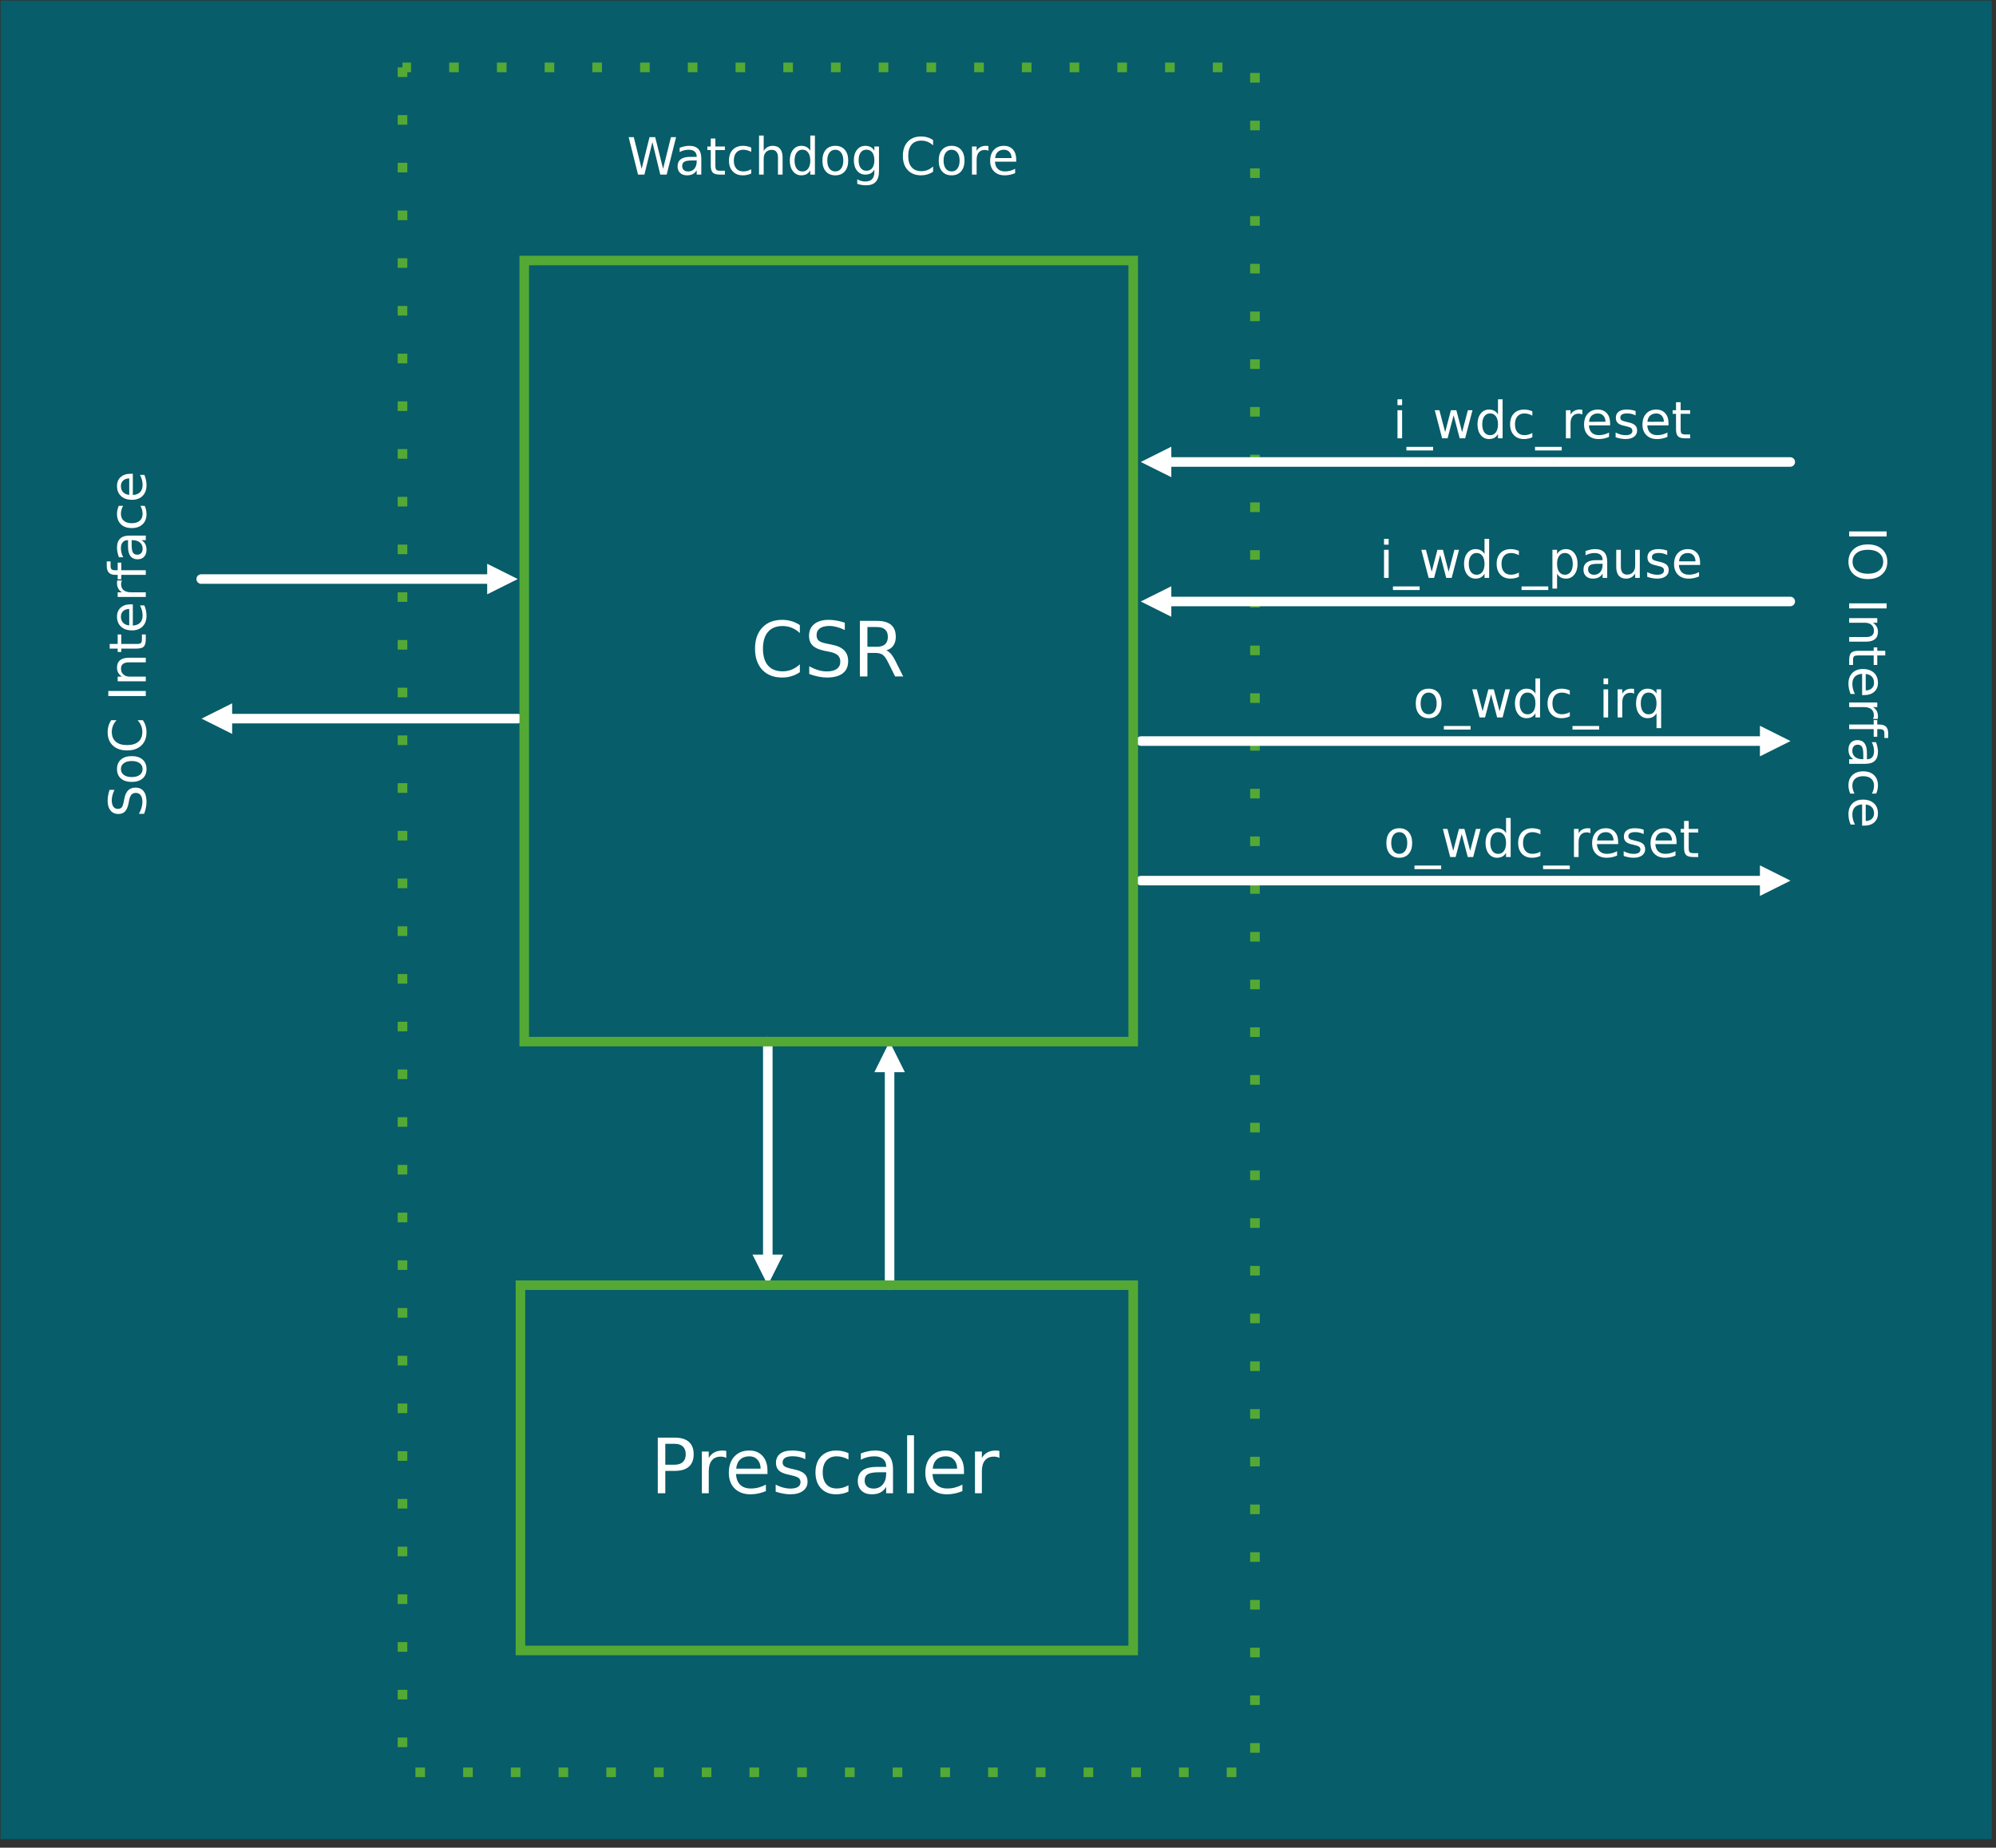 <?xml version="1.0" encoding="UTF-8" standalone="no"?> <svg xmlns:inkscape="http://www.inkscape.org/namespaces/inkscape" xmlns:sodipodi="http://sodipodi.sourceforge.net/DTD/sodipodi-0.dtd" xmlns="http://www.w3.org/2000/svg" xmlns:svg="http://www.w3.org/2000/svg" version="1.0" width="159.27mm" height="147.46mm" id="svg99" sodipodi:docname="Watchdog.emf"><rect width="100%" height="100%" fill="#333333" stroke="none"/><defs id="defs3"><pattern id="EMFhbasepattern" patternUnits="userSpaceOnUse" width="6" height="6" x="0" y="0"></pattern></defs><path style="fill:#075d69;fill-rule:evenodd;fill-opacity:1;stroke:none;" d=" M 0.18,0.18 L 0.18,554.742 L 600.69,554.742 L 600.69,0.18 L 0.18,0.18 z " id="path5"></path><path style="fill:#54a935;fill-rule:nonzero;fill-opacity:1;stroke:#54a935;stroke-width:0.022px;stroke-linecap:butt;stroke-linejoin:round;stroke-miterlimit:4;stroke-dasharray:none;stroke-opacity:1;" d=" M 122.819,20.331 L 122.819,23.21 L 119.94,23.21 L 119.94,20.331 L 122.819,20.331 z M 122.819,34.725 L 122.819,37.604 L 119.94,37.604 L 119.94,34.725 L 122.819,34.725 z M 122.819,49.119 L 122.819,51.997 L 119.94,51.997 L 119.94,49.119 L 122.819,49.119 z M 122.819,63.512 L 122.819,66.391 L 119.94,66.391 L 119.94,63.512 L 122.819,63.512 z M 122.819,77.906 L 122.819,80.785 L 119.94,80.785 L 119.94,77.906 L 122.819,77.906 z M 122.819,92.3 L 122.819,95.178 L 119.94,95.178 L 119.94,92.3 L 122.819,92.3 z M 122.819,106.693 L 122.819,109.572 L 119.94,109.572 L 119.94,106.693 L 122.819,106.693 z M 122.819,121.087 L 122.819,123.966 L 119.94,123.966 L 119.94,121.087 L 122.819,121.087 z M 122.819,135.481 L 122.819,138.359 L 119.94,138.359 L 119.94,135.481 L 122.819,135.481 z M 122.819,149.874 L 122.819,152.753 L 119.94,152.753 L 119.94,149.874 L 122.819,149.874 z M 122.819,164.268 L 122.819,167.147 L 119.94,167.147 L 119.94,164.268 L 122.819,164.268 z M 122.819,178.662 L 122.819,181.541 L 119.94,181.541 L 119.94,178.662 L 122.819,178.662 z M 122.819,193.056 L 122.819,195.934 L 119.94,195.934 L 119.94,193.056 L 122.819,193.056 z M 122.819,207.449 L 122.819,210.328 L 119.94,210.328 L 119.94,207.449 L 122.819,207.449 z M 122.819,221.843 L 122.819,224.722 L 119.94,224.722 L 119.94,221.843 L 122.819,221.843 z M 122.819,236.237 L 122.819,239.115 L 119.94,239.115 L 119.94,236.237 L 122.819,236.237 z M 122.819,250.63 L 122.819,253.509 L 119.94,253.509 L 119.94,250.63 L 122.819,250.63 z M 122.819,265.024 L 122.819,267.903 L 119.94,267.903 L 119.94,265.024 L 122.819,265.024 z M 122.819,279.418 L 122.819,282.296 L 119.94,282.296 L 119.94,279.418 L 122.819,279.418 z M 122.819,293.811 L 122.819,296.69 L 119.94,296.69 L 119.94,293.811 L 122.819,293.811 z M 122.819,308.205 L 122.819,311.084 L 119.94,311.084 L 119.94,308.205 L 122.819,308.205 z M 122.819,322.599 L 122.819,325.478 L 119.94,325.478 L 119.94,322.599 L 122.819,322.599 z M 122.819,336.993 L 122.819,339.871 L 119.94,339.871 L 119.94,336.993 L 122.819,336.993 z M 122.819,351.386 L 122.819,354.265 L 119.94,354.265 L 119.94,351.386 L 122.819,351.386 z M 122.819,365.78 L 122.819,368.659 L 119.94,368.659 L 119.94,365.78 L 122.819,365.78 z M 122.819,380.174 L 122.819,383.052 L 119.94,383.052 L 119.94,380.174 L 122.819,380.174 z M 122.819,394.567 L 122.819,397.446 L 119.94,397.446 L 119.94,394.567 L 122.819,394.567 z M 122.819,408.961 L 122.819,411.84 L 119.94,411.84 L 119.94,408.961 L 122.819,408.961 z M 122.819,423.355 L 122.819,426.233 L 119.94,426.233 L 119.94,423.355 L 122.819,423.355 z M 122.819,437.748 L 122.819,440.627 L 119.94,440.627 L 119.94,437.748 L 122.819,437.748 z M 122.819,452.142 L 122.819,455.021 L 119.94,455.021 L 119.94,452.142 L 122.819,452.142 z M 122.819,466.536 L 122.819,469.415 L 119.94,469.415 L 119.94,466.536 L 122.819,466.536 z M 122.819,480.93 L 122.819,483.808 L 119.94,483.808 L 119.94,480.93 L 122.819,480.93 z M 122.819,495.323 L 122.819,498.202 L 119.94,498.202 L 119.94,495.323 L 122.819,495.323 z M 122.819,509.717 L 122.819,512.596 L 119.94,512.596 L 119.94,509.717 L 122.819,509.717 z M 122.819,524.111 L 122.819,526.989 L 119.94,526.989 L 119.94,524.111 L 122.819,524.111 z M 125.293,533.152 L 128.171,533.152 L 128.171,536.03 L 125.293,536.03 L 125.293,533.152 z M 139.686,533.152 L 142.565,533.152 L 142.565,536.03 L 139.686,536.03 L 139.686,533.152 z M 154.08,533.152 L 156.959,533.152 L 156.959,536.03 L 154.08,536.03 L 154.08,533.152 z M 168.474,533.152 L 171.353,533.152 L 171.353,536.03 L 168.474,536.03 L 168.474,533.152 z M 182.867,533.152 L 185.746,533.152 L 185.746,536.03 L 182.867,536.03 L 182.867,533.152 z M 197.261,533.152 L 200.14,533.152 L 200.14,536.03 L 197.261,536.03 L 197.261,533.152 z M 211.655,533.152 L 214.534,533.152 L 214.534,536.03 L 211.655,536.03 L 211.655,533.152 z M 226.049,533.152 L 228.927,533.152 L 228.927,536.03 L 226.049,536.03 L 226.049,533.152 z M 240.442,533.152 L 243.321,533.152 L 243.321,536.03 L 240.442,536.03 L 240.442,533.152 z M 254.836,533.152 L 257.715,533.152 L 257.715,536.03 L 254.836,536.03 L 254.836,533.152 z M 269.23,533.152 L 272.108,533.152 L 272.108,536.03 L 269.23,536.03 L 269.23,533.152 z M 283.623,533.152 L 286.502,533.152 L 286.502,536.03 L 283.623,536.03 L 283.623,533.152 z M 298.017,533.152 L 300.896,533.152 L 300.896,536.03 L 298.017,536.03 L 298.017,533.152 z M 312.411,533.152 L 315.29,533.152 L 315.29,536.03 L 312.411,536.03 L 312.411,533.152 z M 326.804,533.152 L 329.683,533.152 L 329.683,536.03 L 326.804,536.03 L 326.804,533.152 z M 341.198,533.152 L 344.077,533.152 L 344.077,536.03 L 341.198,536.03 L 341.198,533.152 z M 355.592,533.152 L 358.471,533.152 L 358.471,536.03 L 355.592,536.03 L 355.592,533.152 z M 369.986,533.152 L 372.864,533.152 L 372.864,536.03 L 369.986,536.03 L 369.986,533.152 z M 377.047,528.676 L 377.047,525.797 L 379.926,525.797 L 379.926,528.676 L 377.047,528.676 z M 377.047,514.282 L 377.047,511.404 L 379.926,511.404 L 379.926,514.282 L 377.047,514.282 z M 377.047,499.889 L 377.047,497.01 L 379.926,497.01 L 379.926,499.889 L 377.047,499.889 z M 377.047,485.495 L 377.047,482.616 L 379.926,482.616 L 379.926,485.495 L 377.047,485.495 z M 377.047,471.101 L 377.047,468.223 L 379.926,468.223 L 379.926,471.101 L 377.047,471.101 z M 377.047,456.708 L 377.047,453.829 L 379.926,453.829 L 379.926,456.708 L 377.047,456.708 z M 377.047,442.314 L 377.047,439.435 L 379.926,439.435 L 379.926,442.314 L 377.047,442.314 z M 377.047,427.92 L 377.047,425.041 L 379.926,425.041 L 379.926,427.92 L 377.047,427.92 z M 377.047,413.527 L 377.047,410.648 L 379.926,410.648 L 379.926,413.527 L 377.047,413.527 z M 377.047,399.133 L 377.047,396.254 L 379.926,396.254 L 379.926,399.133 L 377.047,399.133 z M 377.047,384.739 L 377.047,381.86 L 379.926,381.86 L 379.926,384.739 L 377.047,384.739 z M 377.047,370.345 L 377.047,367.467 L 379.926,367.467 L 379.926,370.345 L 377.047,370.345 z M 377.047,355.952 L 377.047,353.073 L 379.926,353.073 L 379.926,355.952 L 377.047,355.952 z M 377.047,341.558 L 377.047,338.679 L 379.926,338.679 L 379.926,341.558 L 377.047,341.558 z M 377.047,327.164 L 377.047,324.286 L 379.926,324.286 L 379.926,327.164 L 377.047,327.164 z M 377.047,312.771 L 377.047,309.892 L 379.926,309.892 L 379.926,312.771 L 377.047,312.771 z M 377.047,298.377 L 377.047,295.498 L 379.926,295.498 L 379.926,298.377 L 377.047,298.377 z M 377.047,283.983 L 377.047,281.104 L 379.926,281.104 L 379.926,283.983 L 377.047,283.983 z M 377.047,269.59 L 377.047,266.711 L 379.926,266.711 L 379.926,269.59 L 377.047,269.59 z M 377.047,255.196 L 377.047,252.317 L 379.926,252.317 L 379.926,255.196 L 377.047,255.196 z M 377.047,240.802 L 377.047,237.923 L 379.926,237.923 L 379.926,240.802 L 377.047,240.802 z M 377.047,226.408 L 377.047,223.53 L 379.926,223.53 L 379.926,226.408 L 377.047,226.408 z M 377.047,212.015 L 377.047,209.136 L 379.926,209.136 L 379.926,212.015 L 377.047,212.015 z M 377.047,197.621 L 377.047,194.742 L 379.926,194.742 L 379.926,197.621 L 377.047,197.621 z M 377.047,183.227 L 377.047,180.349 L 379.926,180.349 L 379.926,183.227 L 377.047,183.227 z M 377.047,168.834 L 377.047,165.955 L 379.926,165.955 L 379.926,168.834 L 377.047,168.834 z M 377.047,154.44 L 377.047,151.561 L 379.926,151.561 L 379.926,154.44 L 377.047,154.44 z M 377.047,140.046 L 377.047,137.167 L 379.926,137.167 L 379.926,140.046 L 377.047,140.046 z M 377.047,125.653 L 377.047,122.774 L 379.926,122.774 L 379.926,125.653 L 377.047,125.653 z M 377.047,111.259 L 377.047,108.38 L 379.926,108.38 L 379.926,111.259 L 377.047,111.259 z M 377.047,96.865 L 377.047,93.986 L 379.926,93.986 L 379.926,96.865 L 377.047,96.865 z M 377.047,82.471 L 377.047,79.593 L 379.926,79.593 L 379.926,82.471 L 377.047,82.471 z M 377.047,68.078 L 377.047,65.199 L 379.926,65.199 L 379.926,68.078 L 377.047,68.078 z M 377.047,53.684 L 377.047,50.805 L 379.926,50.805 L 379.926,53.684 L 377.047,53.684 z M 377.047,39.29 L 377.047,36.412 L 379.926,36.412 L 379.926,39.29 L 377.047,39.29 z M 377.047,24.897 L 377.047,22.018 L 379.926,22.018 L 379.926,24.897 L 377.047,24.897 z M 368.659,21.77 L 365.78,21.77 L 365.78,18.892 L 368.659,18.892 L 368.659,21.77 z M 354.265,21.77 L 351.386,21.77 L 351.386,18.892 L 354.265,18.892 L 354.265,21.77 z M 339.871,21.77 L 336.993,21.77 L 336.993,18.892 L 339.871,18.892 L 339.871,21.77 z M 325.478,21.77 L 322.599,21.77 L 322.599,18.892 L 325.478,18.892 L 325.478,21.77 z M 311.084,21.77 L 308.205,21.77 L 308.205,18.892 L 311.084,18.892 L 311.084,21.77 z M 296.69,21.77 L 293.811,21.77 L 293.811,18.892 L 296.69,18.892 L 296.69,21.77 z M 282.296,21.77 L 279.418,21.77 L 279.418,18.892 L 282.296,18.892 L 282.296,21.77 z M 267.903,21.77 L 265.024,21.77 L 265.024,18.892 L 267.903,18.892 L 267.903,21.77 z M 253.509,21.77 L 250.63,21.77 L 250.63,18.892 L 253.509,18.892 L 253.509,21.77 z M 239.115,21.77 L 236.237,21.77 L 236.237,18.892 L 239.115,18.892 L 239.115,21.77 z M 224.722,21.77 L 221.843,21.77 L 221.843,18.892 L 224.722,18.892 L 224.722,21.77 z M 210.328,21.77 L 207.449,21.77 L 207.449,18.892 L 210.328,18.892 L 210.328,21.77 z M 195.934,21.77 L 193.056,21.77 L 193.056,18.892 L 195.934,18.892 L 195.934,21.77 z M 181.541,21.77 L 178.662,21.77 L 178.662,18.892 L 181.541,18.892 L 181.541,21.77 z M 167.147,21.77 L 164.268,21.77 L 164.268,18.892 L 167.147,18.892 L 167.147,21.77 z M 152.753,21.77 L 149.874,21.77 L 149.874,18.892 L 152.753,18.892 L 152.753,21.77 z M 138.359,21.77 L 135.481,21.77 L 135.481,18.892 L 138.359,18.892 L 138.359,21.77 z M 123.966,21.77 L 121.379,21.77 L 121.379,18.892 L 123.966,18.892 L 123.966,21.77 z " id="path7"></path><g aria-label="Watchdog Core" transform="translate(189.079,52.666)" id="text13" style="font-size:15.5px;line-height:125%;font-family:Montserrat;letter-spacing:0px;word-spacing:0px"><path d="M 0.515,-11.3 H 2.059 l 2.376,9.551 2.369,-9.551 h 1.718 l 2.376,9.551 2.369,-9.551 h 1.552 L 11.981,0 H 10.058 L 7.674,-9.809 5.268,0 H 3.345 Z" style="fill:#ffffff" id="path103"></path><path d="m 19.647,-4.261 q -1.688,0 -2.339,0.386 -0.651,0.386 -0.651,1.317 0,0.742 0.484,1.181 0.492,0.431 1.332,0.431 1.158,0 1.854,-0.817 0.704,-0.825 0.704,-2.187 v -0.31 z m 2.778,-0.575 V 0 h -1.393 v -1.287 q -0.477,0.772 -1.188,1.143 -0.711,0.363 -1.741,0.363 -1.302,0 -2.074,-0.727 -0.764,-0.734 -0.764,-1.96 0,-1.43 0.954,-2.157 0.961,-0.727 2.861,-0.727 h 1.953 v -0.136 q 0,-0.961 -0.636,-1.483 -0.628,-0.53 -1.771,-0.53 -0.727,0 -1.415,0.174 -0.689,0.174 -1.324,0.522 v -1.287 q 0.764,-0.295 1.483,-0.439 0.719,-0.151 1.4,-0.151 1.839,0 2.747,0.954 0.908,0.954 0.908,2.891 z" style="fill:#ffffff" id="path105"></path><path d="m 26.671,-10.883 v 2.407 h 2.868 v 1.082 h -2.868 v 4.602 q 0,1.037 0.28,1.332 0.288,0.295 1.158,0.295 h 1.43 V 0 h -1.43 Q 26.497,0 25.884,-0.598 25.271,-1.203 25.271,-2.793 v -4.602 h -1.022 v -1.082 h 1.022 v -2.407 z" style="fill:#ffffff" id="path107"></path><path d="m 37.471,-8.151 v 1.302 q -0.59,-0.325 -1.188,-0.484 -0.59,-0.167 -1.196,-0.167 -1.355,0 -2.104,0.863 -0.749,0.855 -0.749,2.407 0,1.552 0.749,2.414 0.749,0.855 2.104,0.855 0.605,0 1.196,-0.159 0.598,-0.167 1.188,-0.492 v 1.287 q -0.583,0.272 -1.211,0.409 -0.621,0.136 -1.324,0.136 -1.915,0 -3.042,-1.203 -1.128,-1.203 -1.128,-3.247 0,-2.074 1.135,-3.262 1.143,-1.188 3.126,-1.188 0.643,0 1.256,0.136 0.613,0.129 1.188,0.394 z" style="fill:#ffffff" id="path109"></path><path d="M 46.939,-5.116 V 0 h -1.393 v -5.071 q 0,-1.203 -0.469,-1.801 -0.469,-0.598 -1.408,-0.598 -1.128,0 -1.779,0.719 -0.651,0.719 -0.651,1.96 V 0 h -1.4 v -11.776 h 1.4 v 4.617 q 0.5,-0.764 1.173,-1.143 0.681,-0.378 1.567,-0.378 1.461,0 2.21,0.908 0.749,0.901 0.749,2.656 z" style="fill:#ffffff" id="path111"></path><path d="m 55.294,-7.19 v -4.586 h 1.393 V 0 h -1.393 v -1.271 q -0.439,0.757 -1.113,1.128 -0.666,0.363 -1.604,0.363 -1.536,0 -2.505,-1.226 -0.961,-1.226 -0.961,-3.224 0,-1.998 0.961,-3.224 0.969,-1.226 2.505,-1.226 0.938,0 1.604,0.371 0.674,0.363 1.113,1.12 z m -4.745,2.959 q 0,1.536 0.628,2.414 0.636,0.87 1.741,0.87 1.105,0 1.741,-0.87 0.636,-0.878 0.636,-2.414 0,-1.536 -0.636,-2.407 -0.636,-0.878 -1.741,-0.878 -1.105,0 -1.741,0.878 -0.628,0.87 -0.628,2.407 z" style="fill:#ffffff" id="path113"></path><path d="m 62.84,-7.5 q -1.12,0 -1.771,0.878 -0.651,0.87 -0.651,2.392 0,1.521 0.643,2.399 0.651,0.87 1.779,0.87 1.113,0 1.763,-0.878 0.651,-0.878 0.651,-2.392 0,-1.506 -0.651,-2.384 -0.651,-0.885 -1.763,-0.885 z m 0,-1.181 q 1.816,0 2.853,1.181 1.037,1.181 1.037,3.27 0,2.081 -1.037,3.27 -1.037,1.181 -2.853,1.181 -1.824,0 -2.861,-1.181 -1.029,-1.188 -1.029,-3.27 0,-2.089 1.029,-3.27 1.037,-1.181 2.861,-1.181 z" style="fill:#ffffff" id="path115"></path><path d="m 74.616,-4.337 q 0,-1.514 -0.628,-2.346 -0.621,-0.833 -1.748,-0.833 -1.12,0 -1.748,0.833 -0.621,0.833 -0.621,2.346 0,1.506 0.621,2.339 0.628,0.833 1.748,0.833 1.128,0 1.748,-0.833 0.628,-0.833 0.628,-2.339 z m 1.393,3.285 q 0,2.165 -0.961,3.217 -0.961,1.06 -2.944,1.06 -0.734,0 -1.385,-0.114 -0.651,-0.106 -1.264,-0.333 V 1.423 q 0.613,0.333 1.211,0.492 0.598,0.159 1.219,0.159 1.37,0 2.051,-0.719 0.681,-0.711 0.681,-2.157 V -1.491 q -0.431,0.749 -1.105,1.12 Q 72.838,0 71.899,0 q -1.559,0 -2.513,-1.188 -0.954,-1.188 -0.954,-3.148 0,-1.968 0.954,-3.156 0.954,-1.188 2.513,-1.188 0.938,0 1.612,0.371 0.674,0.371 1.105,1.12 v -1.287 h 1.393 z" style="fill:#ffffff" id="path117"></path><path d="m 92.326,-10.429 v 1.612 q -0.772,-0.719 -1.65,-1.075 -0.87,-0.356 -1.854,-0.356 -1.938,0 -2.967,1.188 -1.029,1.181 -1.029,3.421 0,2.233 1.029,3.421 1.029,1.181 2.967,1.181 0.984,0 1.854,-0.356 0.878,-0.356 1.65,-1.075 v 1.597 q -0.802,0.545 -1.703,0.817 -0.893,0.272 -1.892,0.272 -2.566,0 -4.042,-1.567 -1.476,-1.574 -1.476,-4.291 0,-2.725 1.476,-4.291 1.476,-1.574 4.042,-1.574 1.014,0 1.907,0.272 0.901,0.265 1.688,0.802 z" style="fill:#ffffff" id="path119"></path><path d="m 97.912,-7.5 q -1.12,0 -1.771,0.878 -0.651,0.87 -0.651,2.392 0,1.521 0.643,2.399 0.651,0.87 1.779,0.87 1.113,0 1.763,-0.878 0.651,-0.878 0.651,-2.392 0,-1.506 -0.651,-2.384 -0.651,-0.885 -1.763,-0.885 z m 0,-1.181 q 1.816,0 2.853,1.181 1.037,1.181 1.037,3.27 0,2.081 -1.037,3.27 -1.037,1.181 -2.853,1.181 -1.824,0 -2.861,-1.181 -1.029,-1.188 -1.029,-3.27 0,-2.089 1.029,-3.27 1.037,-1.181 2.861,-1.181 z" style="fill:#ffffff" id="path121"></path><path d="m 109.022,-7.175 q -0.235,-0.136 -0.515,-0.197 -0.272,-0.068 -0.605,-0.068 -1.181,0 -1.816,0.772 -0.628,0.764 -0.628,2.202 V 0 h -1.4 v -8.477 h 1.4 v 1.317 q 0.439,-0.772 1.143,-1.143 0.704,-0.378 1.71,-0.378 0.144,0 0.318,0.023 0.174,0.015 0.386,0.053 z" style="fill:#ffffff" id="path123"></path><path d="m 117.393,-4.586 v 0.681 h -6.403 q 0.091,1.438 0.863,2.195 0.78,0.749 2.165,0.749 0.802,0 1.552,-0.197 0.757,-0.197 1.499,-0.59 v 1.317 q -0.749,0.318 -1.536,0.484 -0.787,0.167 -1.597,0.167 -2.028,0 -3.217,-1.181 -1.181,-1.181 -1.181,-3.194 0,-2.081 1.12,-3.3 1.128,-1.226 3.035,-1.226 1.71,0 2.702,1.105 0.999,1.097 0.999,2.99 z m -1.393,-0.409 q -0.015,-1.143 -0.643,-1.824 -0.621,-0.681 -1.65,-0.681 -1.166,0 -1.869,0.658 -0.696,0.658 -0.802,1.854 z" style="fill:#ffffff" id="path125"></path></g><path style="fill:none;stroke:#ffffff;stroke-width:2.879px;stroke-linecap:round;stroke-linejoin:round;stroke-miterlimit:4;stroke-dasharray:none;stroke-opacity:1;" d=" M 231.559,379.589 L 231.559,314.188 " id="path15"></path><path style="fill:#ffffff;fill-rule:evenodd;fill-opacity:1;stroke:none;" d=" M 226.948,378.442 L 231.559,387.663 L 236.169,378.442 L 226.948,378.442 z " id="path17"></path><path style="fill:none;stroke:#ffffff;stroke-width:2.879px;stroke-linecap:round;stroke-linejoin:round;stroke-miterlimit:4;stroke-dasharray:none;stroke-opacity:1;" d=" M 268.285,322.261 L 268.285,387.663 " id="path19"></path><path style="fill:#ffffff;fill-rule:evenodd;fill-opacity:1;stroke:none;" d=" M 263.697,323.408 L 268.285,314.188 L 272.896,323.408 L 263.697,323.408 z " id="path21"></path><path style="fill:none;stroke:#ffffff;stroke-width:2.879px;stroke-linecap:round;stroke-linejoin:round;stroke-miterlimit:4;stroke-dasharray:none;stroke-opacity:1;" d=" M 68.865,216.76 L 156.149,216.76 " id="path23"></path><path style="fill:#ffffff;fill-rule:evenodd;fill-opacity:1;stroke:none;" d=" M 70.012,212.15 L 60.791,216.76 L 70.012,221.371 L 70.012,212.15 z " id="path25"></path><g aria-label="SoC Interface" transform="rotate(-90,145.256,101.29)" id="text31" style="font-size:15.5px;line-height:125%;font-family:Montserrat;letter-spacing:0px;word-spacing:0px"><path d="m 8.295,-10.929 v 1.491 q -0.87,-0.416 -1.642,-0.621 -0.772,-0.204 -1.491,-0.204 -1.249,0 -1.93,0.484 -0.674,0.484 -0.674,1.377 0,0.749 0.447,1.135 0.454,0.378 1.71,0.613 l 0.923,0.189 q 1.71,0.325 2.52,1.15 0.817,0.817 0.817,2.195 0,1.642 -1.105,2.49 -1.097,0.848 -3.224,0.848 -0.802,0 -1.71,-0.182 Q 2.036,-0.144 1.067,-0.5 V -2.074 q 0.931,0.522 1.824,0.787 0.893,0.265 1.756,0.265 1.309,0 2.021,-0.515 0.711,-0.515 0.711,-1.468 0,-0.833 -0.515,-1.302 Q 6.357,-4.776 5.192,-5.01 L 4.261,-5.192 Q 2.551,-5.532 1.786,-6.259 1.022,-6.986 1.022,-8.28 q 0,-1.499 1.052,-2.361 1.06,-0.863 2.914,-0.863 0.795,0 1.62,0.144 0.825,0.144 1.688,0.431 z" style="fill:#ffffff" id="path128"></path><path d="m 14.584,-7.5 q -1.12,0 -1.771,0.878 -0.651,0.87 -0.651,2.392 0,1.521 0.643,2.399 0.651,0.87 1.779,0.87 1.113,0 1.763,-0.878 0.651,-0.878 0.651,-2.392 0,-1.506 -0.651,-2.384 -0.651,-0.885 -1.763,-0.885 z m 0,-1.181 q 1.816,0 2.853,1.181 1.037,1.181 1.037,3.27 0,2.081 -1.037,3.27 -1.037,1.181 -2.853,1.181 -1.824,0 -2.861,-1.181 -1.029,-1.188 -1.029,-3.27 0,-2.089 1.029,-3.27 1.037,-1.181 2.861,-1.181 z" style="fill:#ffffff" id="path130"></path><path d="m 29.305,-10.429 v 1.612 q -0.772,-0.719 -1.65,-1.075 -0.87,-0.356 -1.854,-0.356 -1.938,0 -2.967,1.188 -1.029,1.181 -1.029,3.421 0,2.233 1.029,3.421 1.029,1.181 2.967,1.181 0.984,0 1.854,-0.356 0.878,-0.356 1.65,-1.075 v 1.597 q -0.802,0.545 -1.703,0.817 -0.893,0.272 -1.892,0.272 -2.566,0 -4.042,-1.567 -1.476,-1.574 -1.476,-4.291 0,-2.725 1.476,-4.291 1.476,-1.574 4.042,-1.574 1.014,0 1.907,0.272 0.901,0.265 1.688,0.802 z" style="fill:#ffffff" id="path132"></path><path d="m 36.593,-11.3 h 1.529 V 0 h -1.529 z" style="fill:#ffffff" id="path134"></path><path d="M 48.15,-5.116 V 0 h -1.393 v -5.071 q 0,-1.203 -0.469,-1.801 -0.469,-0.598 -1.408,-0.598 -1.128,0 -1.779,0.719 -0.651,0.719 -0.651,1.96 V 0 h -1.4 v -8.477 h 1.4 v 1.317 q 0.5,-0.764 1.173,-1.143 0.681,-0.378 1.567,-0.378 1.461,0 2.21,0.908 0.749,0.901 0.749,2.656 z" style="fill:#ffffff" id="path136"></path><path d="m 52.305,-10.883 v 2.407 h 2.868 v 1.082 h -2.868 v 4.602 q 0,1.037 0.28,1.332 0.288,0.295 1.158,0.295 h 1.43 V 0 H 53.743 Q 52.131,0 51.518,-0.598 50.905,-1.203 50.905,-2.793 v -4.602 h -1.022 v -1.082 h 1.022 v -2.407 z" style="fill:#ffffff" id="path138"></path><path d="m 64.255,-4.586 v 0.681 h -6.403 q 0.091,1.438 0.863,2.195 0.78,0.749 2.165,0.749 0.802,0 1.552,-0.197 0.757,-0.197 1.499,-0.59 v 1.317 q -0.749,0.318 -1.536,0.484 -0.787,0.167 -1.597,0.167 -2.028,0 -3.217,-1.181 -1.181,-1.181 -1.181,-3.194 0,-2.081 1.12,-3.3 1.128,-1.226 3.035,-1.226 1.71,0 2.702,1.105 0.999,1.097 0.999,2.99 z m -1.393,-0.409 q -0.015,-1.143 -0.643,-1.824 -0.621,-0.681 -1.65,-0.681 -1.166,0 -1.869,0.658 -0.696,0.658 -0.802,1.854 z" style="fill:#ffffff" id="path140"></path><path d="m 71.453,-7.175 q -0.235,-0.136 -0.515,-0.197 -0.272,-0.068 -0.605,-0.068 -1.181,0 -1.816,0.772 -0.628,0.764 -0.628,2.202 V 0 h -1.4 v -8.477 h 1.4 v 1.317 q 0.439,-0.772 1.143,-1.143 0.704,-0.378 1.71,-0.378 0.144,0 0.318,0.023 0.174,0.015 0.386,0.053 z" style="fill:#ffffff" id="path142"></path><path d="m 77.205,-11.776 v 1.158 h -1.332 q -0.749,0 -1.044,0.303 -0.288,0.303 -0.288,1.09 v 0.749 h 2.293 v 1.082 H 74.541 V 0 h -1.4 v -7.394 h -1.332 v -1.082 h 1.332 v -0.59 q 0,-1.415 0.658,-2.059 0.658,-0.651 2.089,-0.651 z" style="fill:#ffffff" id="path144"></path><path d="m 82.223,-4.261 q -1.688,0 -2.339,0.386 -0.651,0.386 -0.651,1.317 0,0.742 0.484,1.181 0.492,0.431 1.332,0.431 1.158,0 1.854,-0.817 0.704,-0.825 0.704,-2.187 v -0.31 z m 2.778,-0.575 V 0 h -1.393 v -1.287 q -0.477,0.772 -1.188,1.143 -0.711,0.363 -1.741,0.363 -1.302,0 -2.074,-0.727 -0.764,-0.734 -0.764,-1.96 0,-1.43 0.954,-2.157 0.961,-0.727 2.861,-0.727 h 1.953 v -0.136 q 0,-0.961 -0.636,-1.483 -0.628,-0.53 -1.771,-0.53 -0.727,0 -1.415,0.174 -0.689,0.174 -1.324,0.522 v -1.287 q 0.764,-0.295 1.483,-0.439 0.719,-0.151 1.4,-0.151 1.839,0 2.747,0.954 0.908,0.954 0.908,2.891 z" style="fill:#ffffff" id="path146"></path><path d="m 93.969,-8.151 v 1.302 q -0.59,-0.325 -1.188,-0.484 -0.59,-0.167 -1.196,-0.167 -1.355,0 -2.104,0.863 -0.749,0.855 -0.749,2.407 0,1.552 0.749,2.414 0.749,0.855 2.104,0.855 0.605,0 1.196,-0.159 0.598,-0.167 1.188,-0.492 v 1.287 q -0.583,0.272 -1.211,0.409 -0.621,0.136 -1.324,0.136 -1.915,0 -3.042,-1.203 -1.128,-1.203 -1.128,-3.247 0,-2.074 1.135,-3.262 1.143,-1.188 3.126,-1.188 0.643,0 1.256,0.136 0.613,0.129 1.188,0.394 z" style="fill:#ffffff" id="path148"></path><path d="m 103.641,-4.586 v 0.681 h -6.403 q 0.091,1.438 0.863,2.195 0.78,0.749 2.165,0.749 0.802,0 1.552,-0.197 0.757,-0.197 1.499,-0.59 v 1.317 q -0.749,0.318 -1.536,0.484 -0.787,0.167 -1.597,0.167 -2.028,0 -3.217,-1.181 -1.181,-1.181 -1.181,-3.194 0,-2.081 1.12,-3.3 1.128,-1.226 3.035,-1.226 1.71,0 2.702,1.105 0.999,1.097 0.999,2.99 z m -1.393,-0.409 q -0.015,-1.143 -0.643,-1.824 -0.621,-0.681 -1.65,-0.681 -1.166,0 -1.869,0.658 -0.696,0.658 -0.802,1.854 z" style="fill:#ffffff" id="path150"></path></g><path style="fill:none;stroke:#ffffff;stroke-width:2.879px;stroke-linecap:round;stroke-linejoin:round;stroke-miterlimit:4;stroke-dasharray:none;stroke-opacity:1;" d=" M 148.075,174.659 L 60.678,174.659 " id="path33"></path><path style="fill:#ffffff;fill-rule:evenodd;fill-opacity:1;stroke:none;" d=" M 146.928,179.269 L 156.149,174.659 L 146.928,170.048 L 146.928,179.269 z " id="path35"></path><g aria-label="i_wdc_pause " transform="translate(415.939,174.312)" id="text41" style="font-size:15.5px;line-height:125%;font-family:Montserrat;letter-spacing:0px;word-spacing:0px"><path d="M 1.461,-8.477 H 2.853 V 0 H 1.461 Z m 0,-3.3 h 1.393 v 1.763 H 1.461 Z" style="fill:#ffffff" id="path153"></path><path d="M 12.208,2.573 V 3.656 H 4.155 V 2.573 Z" style="fill:#ffffff" id="path155"></path><path d="m 12.707,-8.477 h 1.393 l 1.741,6.615 1.733,-6.615 h 1.642 l 1.741,6.615 1.733,-6.615 H 24.083 L 21.865,0 H 20.223 L 18.399,-6.948 16.567,0 h -1.642 z" style="fill:#ffffff" id="path157"></path><path d="m 31.772,-7.19 v -4.586 h 1.393 V 0 h -1.393 v -1.271 q -0.439,0.757 -1.113,1.128 -0.666,0.363 -1.604,0.363 -1.536,0 -2.505,-1.226 -0.961,-1.226 -0.961,-3.224 0,-1.998 0.961,-3.224 0.969,-1.226 2.505,-1.226 0.938,0 1.604,0.371 0.674,0.363 1.113,1.12 z m -4.745,2.959 q 0,1.536 0.628,2.414 0.636,0.87 1.741,0.87 1.105,0 1.741,-0.87 0.636,-0.878 0.636,-2.414 0,-1.536 -0.636,-2.407 -0.636,-0.878 -1.741,-0.878 -1.105,0 -1.741,0.878 -0.628,0.87 -0.628,2.407 z" style="fill:#ffffff" id="path159"></path><path d="m 42.133,-8.151 v 1.302 q -0.59,-0.325 -1.188,-0.484 -0.59,-0.167 -1.196,-0.167 -1.355,0 -2.104,0.863 -0.749,0.855 -0.749,2.407 0,1.552 0.749,2.414 0.749,0.855 2.104,0.855 0.605,0 1.196,-0.159 0.598,-0.167 1.188,-0.492 v 1.287 q -0.583,0.272 -1.211,0.409 -0.621,0.136 -1.324,0.136 -1.915,0 -3.042,-1.203 -1.128,-1.203 -1.128,-3.247 0,-2.074 1.135,-3.262 1.143,-1.188 3.126,-1.188 0.643,0 1.256,0.136 0.613,0.129 1.188,0.394 z" style="fill:#ffffff" id="path161"></path><path d="M 50.996,2.573 V 3.656 H 42.943 V 2.573 Z" style="fill:#ffffff" id="path163"></path><path d="M 53.652,-1.271 V 3.224 H 52.252 V -8.477 H 53.652 v 1.287 q 0.439,-0.757 1.105,-1.12 0.674,-0.371 1.604,-0.371 1.544,0 2.505,1.226 0.969,1.226 0.969,3.224 0,1.998 -0.969,3.224 -0.961,1.226 -2.505,1.226 -0.931,0 -1.604,-0.363 -0.666,-0.371 -1.105,-1.128 z m 4.738,-2.959 q 0,-1.536 -0.636,-2.407 -0.628,-0.878 -1.733,-0.878 -1.105,0 -1.741,0.878 -0.628,0.87 -0.628,2.407 0,1.536 0.628,2.414 0.636,0.87 1.741,0.87 1.105,0 1.733,-0.87 0.636,-0.878 0.636,-2.414 z" style="fill:#ffffff" id="path165"></path><path d="m 65.996,-4.261 q -1.688,0 -2.339,0.386 -0.651,0.386 -0.651,1.317 0,0.742 0.484,1.181 0.492,0.431 1.332,0.431 1.158,0 1.854,-0.817 0.704,-0.825 0.704,-2.187 v -0.31 z m 2.778,-0.575 V 0 h -1.393 v -1.287 q -0.477,0.772 -1.188,1.143 -0.711,0.363 -1.741,0.363 -1.302,0 -2.074,-0.727 -0.764,-0.734 -0.764,-1.96 0,-1.43 0.954,-2.157 0.961,-0.727 2.861,-0.727 h 1.953 v -0.136 q 0,-0.961 -0.636,-1.483 -0.628,-0.53 -1.771,-0.53 -0.727,0 -1.415,0.174 -0.689,0.174 -1.324,0.522 v -1.287 q 0.764,-0.295 1.483,-0.439 0.719,-0.151 1.4,-0.151 1.839,0 2.747,0.954 0.908,0.954 0.908,2.891 z" style="fill:#ffffff" id="path167"></path><path d="m 71.498,-3.345 v -5.131 h 1.393 v 5.078 q 0,1.203 0.469,1.809 0.469,0.598 1.408,0.598 1.128,0 1.779,-0.719 0.658,-0.719 0.658,-1.96 v -4.806 h 1.393 V 0 h -1.393 v -1.302 q -0.507,0.772 -1.181,1.15 -0.666,0.371 -1.552,0.371 -1.461,0 -2.218,-0.908 -0.757,-0.908 -0.757,-2.656 z m 3.504,-5.336 z" style="fill:#ffffff" id="path169"></path><path d="m 86.87,-8.227 v 1.317 q -0.59,-0.303 -1.226,-0.454 -0.636,-0.151 -1.317,-0.151 -1.037,0 -1.559,0.318 -0.515,0.318 -0.515,0.954 0,0.484 0.371,0.764 0.371,0.272 1.491,0.522 l 0.477,0.106 q 1.483,0.318 2.104,0.901 0.628,0.575 0.628,1.612 0,1.181 -0.938,1.869 -0.931,0.689 -2.566,0.689 -0.681,0 -1.423,-0.136 -0.734,-0.129 -1.552,-0.394 V -1.748 q 0.772,0.401 1.521,0.605 0.749,0.197 1.483,0.197 0.984,0 1.514,-0.333 0.53,-0.341 0.53,-0.954 0,-0.568 -0.386,-0.87 -0.378,-0.303 -1.673,-0.583 l -0.484,-0.114 q -1.294,-0.272 -1.869,-0.833 -0.575,-0.568 -0.575,-1.552 0,-1.196 0.848,-1.847 0.848,-0.651 2.407,-0.651 0.772,0 1.453,0.114 0.681,0.114 1.256,0.341 z" style="fill:#ffffff" id="path171"></path><path d="m 96.792,-4.586 v 0.681 h -6.403 q 0.091,1.438 0.863,2.195 0.78,0.749 2.165,0.749 0.802,0 1.552,-0.197 0.757,-0.197 1.499,-0.59 v 1.317 q -0.749,0.318 -1.536,0.484 -0.787,0.167 -1.597,0.167 -2.028,0 -3.217,-1.181 -1.181,-1.181 -1.181,-3.194 0,-2.081 1.12,-3.3 1.128,-1.226 3.035,-1.226 1.71,0 2.702,1.105 0.999,1.097 0.999,2.99 z M 95.399,-4.995 q -0.015,-1.143 -0.643,-1.824 -0.621,-0.681 -1.65,-0.681 -1.166,0 -1.869,0.658 -0.696,0.658 -0.802,1.854 z" style="fill:#ffffff" id="path173"></path></g><g aria-label="o_wdc_irq " transform="translate(426.118,216.409)" id="text47" style="font-size:15.5px;line-height:125%;font-family:Montserrat;letter-spacing:0px;word-spacing:0px"><path d="m 4.745,-7.5 q -1.12,0 -1.771,0.878 -0.651,0.87 -0.651,2.392 0,1.521 0.643,2.399 0.651,0.87 1.779,0.87 1.113,0 1.763,-0.878 0.651,-0.878 0.651,-2.392 0,-1.506 -0.651,-2.384 -0.651,-0.885 -1.763,-0.885 z m 0,-1.181 q 1.816,0 2.853,1.181 1.037,1.181 1.037,3.27 0,2.081 -1.037,3.27 -1.037,1.181 -2.853,1.181 -1.824,0 -2.861,-1.181 -1.029,-1.188 -1.029,-3.27 0,-2.089 1.029,-3.27 1.037,-1.181 2.861,-1.181 z" style="fill:#ffffff" id="path176"></path><path d="M 17.385,2.573 V 3.656 H 9.332 V 2.573 Z" style="fill:#ffffff" id="path178"></path><path d="m 17.884,-8.477 h 1.393 l 1.741,6.615 1.733,-6.615 h 1.642 l 1.741,6.615 1.733,-6.615 h 1.393 L 27.042,0 H 25.399 L 23.575,-6.948 21.744,0 h -1.642 z" style="fill:#ffffff" id="path180"></path><path d="m 36.949,-7.19 v -4.586 h 1.393 V 0 H 36.949 v -1.271 q -0.439,0.757 -1.113,1.128 -0.666,0.363 -1.604,0.363 -1.536,0 -2.505,-1.226 -0.961,-1.226 -0.961,-3.224 0,-1.998 0.961,-3.224 0.969,-1.226 2.505,-1.226 0.938,0 1.604,0.371 0.674,0.363 1.113,1.12 z m -4.745,2.959 q 0,1.536 0.628,2.414 0.636,0.87 1.741,0.87 1.105,0 1.741,-0.87 0.636,-0.878 0.636,-2.414 0,-1.536 -0.636,-2.407 -0.636,-0.878 -1.741,-0.878 -1.105,0 -1.741,0.878 -0.628,0.87 -0.628,2.407 z" style="fill:#ffffff" id="path182"></path><path d="m 47.31,-8.151 v 1.302 q -0.59,-0.325 -1.188,-0.484 -0.59,-0.167 -1.196,-0.167 -1.355,0 -2.104,0.863 -0.749,0.855 -0.749,2.407 0,1.552 0.749,2.414 0.749,0.855 2.104,0.855 0.605,0 1.196,-0.159 0.598,-0.167 1.188,-0.492 v 1.287 q -0.583,0.272 -1.211,0.409 -0.621,0.136 -1.324,0.136 -1.915,0 -3.042,-1.203 -1.128,-1.203 -1.128,-3.247 0,-2.074 1.135,-3.262 1.143,-1.188 3.126,-1.188 0.643,0 1.256,0.136 0.613,0.129 1.188,0.394 z" style="fill:#ffffff" id="path184"></path><path d="M 56.172,2.573 V 3.656 H 48.12 V 2.573 Z" style="fill:#ffffff" id="path186"></path><path d="m 57.482,-8.477 h 1.393 V 0 h -1.393 z m 0,-3.3 h 1.393 v 1.763 h -1.393 z" style="fill:#ffffff" id="path188"></path><path d="m 66.7,-7.175 q -0.235,-0.136 -0.515,-0.197 -0.272,-0.068 -0.605,-0.068 -1.181,0 -1.816,0.772 -0.628,0.764 -0.628,2.202 V 0 h -1.4 v -8.477 h 1.4 v 1.317 q 0.439,-0.772 1.143,-1.143 0.704,-0.378 1.71,-0.378 0.144,0 0.318,0.023 0.174,0.015 0.386,0.053 z" style="fill:#ffffff" id="path190"></path><path d="m 68.721,-4.231 q 0,1.536 0.628,2.414 0.636,0.87 1.741,0.87 1.105,0 1.741,-0.87 0.636,-0.878 0.636,-2.414 0,-1.536 -0.636,-2.407 -0.636,-0.878 -1.741,-0.878 -1.105,0 -1.741,0.878 -0.628,0.87 -0.628,2.407 z m 4.745,2.959 q -0.439,0.757 -1.113,1.128 -0.666,0.363 -1.604,0.363 -1.536,0 -2.505,-1.226 -0.961,-1.226 -0.961,-3.224 0,-1.998 0.961,-3.224 0.969,-1.226 2.505,-1.226 0.938,0 1.604,0.371 0.674,0.363 1.113,1.12 v -1.287 h 1.393 V 3.224 h -1.393 z" style="fill:#ffffff" id="path192"></path></g><g aria-label="i_wdc_reset" transform="translate(420,132.214)" id="text53" style="font-size:15.5px;line-height:125%;font-family:Montserrat;letter-spacing:0px;word-spacing:0px"><path d="M 1.461,-8.477 H 2.853 V 0 H 1.461 Z m 0,-3.3 h 1.393 v 1.763 H 1.461 Z" style="fill:#ffffff" id="path195"></path><path d="M 12.208,2.573 V 3.656 H 4.155 V 2.573 Z" style="fill:#ffffff" id="path197"></path><path d="m 12.707,-8.477 h 1.393 l 1.741,6.615 1.733,-6.615 h 1.642 l 1.741,6.615 1.733,-6.615 H 24.083 L 21.865,0 H 20.223 L 18.399,-6.948 16.567,0 h -1.642 z" style="fill:#ffffff" id="path199"></path><path d="m 31.772,-7.19 v -4.586 h 1.393 V 0 h -1.393 v -1.271 q -0.439,0.757 -1.113,1.128 -0.666,0.363 -1.604,0.363 -1.536,0 -2.505,-1.226 -0.961,-1.226 -0.961,-3.224 0,-1.998 0.961,-3.224 0.969,-1.226 2.505,-1.226 0.938,0 1.604,0.371 0.674,0.363 1.113,1.12 z m -4.745,2.959 q 0,1.536 0.628,2.414 0.636,0.87 1.741,0.87 1.105,0 1.741,-0.87 0.636,-0.878 0.636,-2.414 0,-1.536 -0.636,-2.407 -0.636,-0.878 -1.741,-0.878 -1.105,0 -1.741,0.878 -0.628,0.87 -0.628,2.407 z" style="fill:#ffffff" id="path201"></path><path d="m 42.133,-8.151 v 1.302 q -0.59,-0.325 -1.188,-0.484 -0.59,-0.167 -1.196,-0.167 -1.355,0 -2.104,0.863 -0.749,0.855 -0.749,2.407 0,1.552 0.749,2.414 0.749,0.855 2.104,0.855 0.605,0 1.196,-0.159 0.598,-0.167 1.188,-0.492 v 1.287 q -0.583,0.272 -1.211,0.409 -0.621,0.136 -1.324,0.136 -1.915,0 -3.042,-1.203 -1.128,-1.203 -1.128,-3.247 0,-2.074 1.135,-3.262 1.143,-1.188 3.126,-1.188 0.643,0 1.256,0.136 0.613,0.129 1.188,0.394 z" style="fill:#ffffff" id="path203"></path><path d="M 50.996,2.573 V 3.656 H 42.943 V 2.573 Z" style="fill:#ffffff" id="path205"></path><path d="m 57.217,-7.175 q -0.235,-0.136 -0.515,-0.197 -0.272,-0.068 -0.605,-0.068 -1.181,0 -1.816,0.772 Q 53.652,-5.903 53.652,-4.465 V 0 H 52.252 V -8.477 H 53.652 v 1.317 q 0.439,-0.772 1.143,-1.143 0.704,-0.378 1.71,-0.378 0.144,0 0.318,0.023 0.174,0.015 0.386,0.053 z" style="fill:#ffffff" id="path207"></path><path d="m 65.587,-4.586 v 0.681 H 59.185 q 0.091,1.438 0.863,2.195 0.78,0.749 2.165,0.749 0.802,0 1.552,-0.197 0.757,-0.197 1.499,-0.59 v 1.317 q -0.749,0.318 -1.536,0.484 -0.787,0.167 -1.597,0.167 -2.028,0 -3.217,-1.181 -1.181,-1.181 -1.181,-3.194 0,-2.081 1.12,-3.3 1.128,-1.226 3.035,-1.226 1.71,0 2.702,1.105 0.999,1.097 0.999,2.99 z m -1.393,-0.409 q -0.015,-1.143 -0.643,-1.824 -0.621,-0.681 -1.65,-0.681 -1.166,0 -1.869,0.658 -0.696,0.658 -0.802,1.854 z" style="fill:#ffffff" id="path209"></path><path d="m 73.277,-8.227 v 1.317 q -0.59,-0.303 -1.226,-0.454 -0.636,-0.151 -1.317,-0.151 -1.037,0 -1.559,0.318 -0.515,0.318 -0.515,0.954 0,0.484 0.371,0.764 0.371,0.272 1.491,0.522 l 0.477,0.106 q 1.483,0.318 2.104,0.901 0.628,0.575 0.628,1.612 0,1.181 -0.938,1.869 -0.931,0.689 -2.566,0.689 -0.681,0 -1.423,-0.136 -0.734,-0.129 -1.552,-0.394 V -1.748 q 0.772,0.401 1.521,0.605 0.749,0.197 1.483,0.197 0.984,0 1.514,-0.333 0.53,-0.341 0.53,-0.954 0,-0.568 -0.386,-0.87 -0.378,-0.303 -1.673,-0.583 l -0.484,-0.114 q -1.294,-0.272 -1.869,-0.833 -0.575,-0.568 -0.575,-1.552 0,-1.196 0.848,-1.847 0.848,-0.651 2.407,-0.651 0.772,0 1.453,0.114 0.681,0.114 1.256,0.341 z" style="fill:#ffffff" id="path211"></path><path d="m 83.199,-4.586 v 0.681 h -6.403 q 0.091,1.438 0.863,2.195 0.78,0.749 2.165,0.749 0.802,0 1.552,-0.197 0.757,-0.197 1.499,-0.59 v 1.317 q -0.749,0.318 -1.536,0.484 -0.787,0.167 -1.597,0.167 -2.028,0 -3.217,-1.181 -1.181,-1.181 -1.181,-3.194 0,-2.081 1.12,-3.3 1.128,-1.226 3.035,-1.226 1.71,0 2.702,1.105 0.999,1.097 0.999,2.99 z m -1.393,-0.409 q -0.015,-1.143 -0.643,-1.824 -0.621,-0.681 -1.65,-0.681 -1.166,0 -1.869,0.658 -0.696,0.658 -0.802,1.854 z" style="fill:#ffffff" id="path213"></path><path d="m 86.862,-10.883 v 2.407 h 2.868 v 1.082 h -2.868 v 4.602 q 0,1.037 0.28,1.332 0.288,0.295 1.158,0.295 h 1.43 V 0 h -1.43 Q 86.688,0 86.075,-0.598 85.462,-1.203 85.462,-2.793 v -4.602 h -1.022 v -1.082 h 1.022 v -2.407 z" style="fill:#ffffff" id="path215"></path></g><path style="fill:none;stroke:#ffffff;stroke-width:2.879px;stroke-linecap:round;stroke-linejoin:round;stroke-miterlimit:4;stroke-dasharray:none;stroke-opacity:1;" d=" M 531.937,265.631 L 344.099,265.631 " id="path55"></path><path style="fill:#ffffff;fill-rule:evenodd;fill-opacity:1;stroke:none;" d=" M 530.768,270.242 L 539.989,265.631 L 530.768,261.021 L 530.768,270.242 z " id="path57"></path><path style="fill:none;stroke:#ffffff;stroke-width:2.879px;stroke-linecap:round;stroke-linejoin:round;stroke-miterlimit:4;stroke-dasharray:none;stroke-opacity:1;" d=" M 352.083,181.428 L 539.921,181.428 " id="path59"></path><path style="fill:#ffffff;fill-rule:evenodd;fill-opacity:1;stroke:none;" d=" M 353.253,186.039 L 344.032,181.428 L 353.253,176.84 L 353.253,186.039 z " id="path61"></path><path style="fill:none;stroke:#ffffff;stroke-width:2.879px;stroke-linecap:round;stroke-linejoin:round;stroke-miterlimit:4;stroke-dasharray:none;stroke-opacity:1;" d=" M 352.083,139.349 L 539.921,139.349 " id="path63"></path><path style="fill:#ffffff;fill-rule:evenodd;fill-opacity:1;stroke:none;" d=" M 353.253,134.739 L 344.032,139.349 L 353.253,143.937 L 353.253,134.739 z " id="path65"></path><path style="fill:none;stroke:#ffffff;stroke-width:2.879px;stroke-linecap:round;stroke-linejoin:round;stroke-miterlimit:4;stroke-dasharray:none;stroke-opacity:1;" d=" M 531.937,223.53 L 344.099,223.53 " id="path67"></path><path style="fill:#ffffff;fill-rule:evenodd;fill-opacity:1;stroke:none;" d=" M 530.768,228.14 L 539.989,223.53 L 530.768,218.919 L 530.768,228.14 z " id="path69"></path><g aria-label="o_wdc_reset " transform="translate(417.252,258.506)" id="text75" style="font-size:15.5px;line-height:125%;font-family:Montserrat;letter-spacing:0px;word-spacing:0px"><path d="m 4.745,-7.5 q -1.12,0 -1.771,0.878 -0.651,0.87 -0.651,2.392 0,1.521 0.643,2.399 0.651,0.87 1.779,0.87 1.113,0 1.763,-0.878 0.651,-0.878 0.651,-2.392 0,-1.506 -0.651,-2.384 -0.651,-0.885 -1.763,-0.885 z m 0,-1.181 q 1.816,0 2.853,1.181 1.037,1.181 1.037,3.27 0,2.081 -1.037,3.27 -1.037,1.181 -2.853,1.181 -1.824,0 -2.861,-1.181 -1.029,-1.188 -1.029,-3.27 0,-2.089 1.029,-3.27 1.037,-1.181 2.861,-1.181 z" style="fill:#ffffff" id="path218"></path><path d="M 17.385,2.573 V 3.656 H 9.332 V 2.573 Z" style="fill:#ffffff" id="path220"></path><path d="m 17.884,-8.477 h 1.393 l 1.741,6.615 1.733,-6.615 h 1.642 l 1.741,6.615 1.733,-6.615 h 1.393 L 27.042,0 H 25.399 L 23.575,-6.948 21.744,0 h -1.642 z" style="fill:#ffffff" id="path222"></path><path d="m 36.949,-7.19 v -4.586 h 1.393 V 0 H 36.949 v -1.271 q -0.439,0.757 -1.113,1.128 -0.666,0.363 -1.604,0.363 -1.536,0 -2.505,-1.226 -0.961,-1.226 -0.961,-3.224 0,-1.998 0.961,-3.224 0.969,-1.226 2.505,-1.226 0.938,0 1.604,0.371 0.674,0.363 1.113,1.12 z m -4.745,2.959 q 0,1.536 0.628,2.414 0.636,0.87 1.741,0.87 1.105,0 1.741,-0.87 0.636,-0.878 0.636,-2.414 0,-1.536 -0.636,-2.407 -0.636,-0.878 -1.741,-0.878 -1.105,0 -1.741,0.878 -0.628,0.87 -0.628,2.407 z" style="fill:#ffffff" id="path224"></path><path d="m 47.31,-8.151 v 1.302 q -0.59,-0.325 -1.188,-0.484 -0.59,-0.167 -1.196,-0.167 -1.355,0 -2.104,0.863 -0.749,0.855 -0.749,2.407 0,1.552 0.749,2.414 0.749,0.855 2.104,0.855 0.605,0 1.196,-0.159 0.598,-0.167 1.188,-0.492 v 1.287 q -0.583,0.272 -1.211,0.409 -0.621,0.136 -1.324,0.136 -1.915,0 -3.042,-1.203 -1.128,-1.203 -1.128,-3.247 0,-2.074 1.135,-3.262 1.143,-1.188 3.126,-1.188 0.643,0 1.256,0.136 0.613,0.129 1.188,0.394 z" style="fill:#ffffff" id="path226"></path><path d="M 56.172,2.573 V 3.656 H 48.12 V 2.573 Z" style="fill:#ffffff" id="path228"></path><path d="m 62.394,-7.175 q -0.235,-0.136 -0.515,-0.197 -0.272,-0.068 -0.605,-0.068 -1.181,0 -1.816,0.772 -0.628,0.764 -0.628,2.202 V 0 h -1.4 v -8.477 h 1.4 v 1.317 q 0.439,-0.772 1.143,-1.143 0.704,-0.378 1.71,-0.378 0.144,0 0.318,0.023 0.174,0.015 0.386,0.053 z" style="fill:#ffffff" id="path230"></path><path d="m 70.764,-4.586 v 0.681 h -6.403 q 0.091,1.438 0.863,2.195 0.78,0.749 2.165,0.749 0.802,0 1.552,-0.197 0.757,-0.197 1.499,-0.59 v 1.317 q -0.749,0.318 -1.536,0.484 -0.787,0.167 -1.597,0.167 -2.028,0 -3.217,-1.181 -1.181,-1.181 -1.181,-3.194 0,-2.081 1.12,-3.3 1.128,-1.226 3.035,-1.226 1.71,0 2.702,1.105 0.999,1.097 0.999,2.99 z m -1.393,-0.409 q -0.015,-1.143 -0.643,-1.824 -0.621,-0.681 -1.65,-0.681 -1.166,0 -1.869,0.658 -0.696,0.658 -0.802,1.854 z" style="fill:#ffffff" id="path232"></path><path d="m 78.454,-8.227 v 1.317 q -0.59,-0.303 -1.226,-0.454 -0.636,-0.151 -1.317,-0.151 -1.037,0 -1.559,0.318 -0.515,0.318 -0.515,0.954 0,0.484 0.371,0.764 0.371,0.272 1.491,0.522 l 0.477,0.106 q 1.483,0.318 2.104,0.901 0.628,0.575 0.628,1.612 0,1.181 -0.938,1.869 -0.931,0.689 -2.566,0.689 -0.681,0 -1.423,-0.136 -0.734,-0.129 -1.552,-0.394 V -1.748 q 0.772,0.401 1.521,0.605 0.749,0.197 1.483,0.197 0.984,0 1.514,-0.333 0.53,-0.341 0.53,-0.954 0,-0.568 -0.386,-0.87 -0.378,-0.303 -1.673,-0.583 l -0.484,-0.114 q -1.294,-0.272 -1.869,-0.833 -0.575,-0.568 -0.575,-1.552 0,-1.196 0.848,-1.847 0.848,-0.651 2.407,-0.651 0.772,0 1.453,0.114 0.681,0.114 1.256,0.341 z" style="fill:#ffffff" id="path234"></path><path d="m 88.376,-4.586 v 0.681 H 81.973 q 0.091,1.438 0.863,2.195 0.78,0.749 2.165,0.749 0.802,0 1.552,-0.197 0.757,-0.197 1.499,-0.59 v 1.317 q -0.749,0.318 -1.536,0.484 -0.787,0.167 -1.597,0.167 -2.028,0 -3.217,-1.181 -1.181,-1.181 -1.181,-3.194 0,-2.081 1.12,-3.3 1.128,-1.226 3.035,-1.226 1.71,0 2.702,1.105 0.999,1.097 0.999,2.99 z m -1.393,-0.409 q -0.015,-1.143 -0.643,-1.824 -0.621,-0.681 -1.65,-0.681 -1.166,0 -1.869,0.658 -0.696,0.658 -0.802,1.854 z" style="fill:#ffffff" id="path236"></path><path d="m 92.039,-10.883 v 2.407 h 2.868 v 1.082 h -2.868 v 4.602 q 0,1.037 0.28,1.332 0.288,0.295 1.158,0.295 h 1.43 V 0 h -1.43 Q 91.865,0 91.252,-0.598 90.639,-1.203 90.639,-2.793 v -4.602 h -1.022 v -1.082 h 1.022 v -2.407 z" style="fill:#ffffff" id="path238"></path></g><g aria-label="IO Interface" transform="rotate(90,199.456,358.227)" id="text81" style="font-size:15.5px;line-height:125%;font-family:Montserrat;letter-spacing:0px;word-spacing:0px"><path d="M 1.521,-11.3 H 3.05 V 0 H 1.521 Z" style="fill:#ffffff" id="path241"></path><path d="m 10.679,-10.263 q -1.665,0 -2.649,1.241 -0.976,1.241 -0.976,3.383 0,2.134 0.976,3.375 0.984,1.241 2.649,1.241 1.665,0 2.634,-1.241 0.976,-1.241 0.976,-3.375 0,-2.142 -0.976,-3.383 -0.969,-1.241 -2.634,-1.241 z m 0,-1.241 q 2.376,0 3.799,1.597 1.423,1.589 1.423,4.269 0,2.672 -1.423,4.269 -1.423,1.589 -3.799,1.589 -2.384,0 -3.814,-1.589 -1.423,-1.589 -1.423,-4.269 0,-2.679 1.423,-4.269 1.43,-1.597 3.814,-1.597 z" style="fill:#ffffff" id="path243"></path><path d="m 23.22,-11.3 h 1.529 V 0 h -1.529 z" style="fill:#ffffff" id="path245"></path><path d="M 34.777,-5.116 V 0 h -1.393 v -5.071 q 0,-1.203 -0.469,-1.801 -0.469,-0.598 -1.408,-0.598 -1.128,0 -1.779,0.719 -0.651,0.719 -0.651,1.96 V 0 H 27.677 v -8.477 h 1.4 v 1.317 q 0.5,-0.764 1.173,-1.143 0.681,-0.378 1.567,-0.378 1.461,0 2.21,0.908 0.749,0.901 0.749,2.656 z" style="fill:#ffffff" id="path247"></path><path d="m 38.932,-10.883 v 2.407 h 2.868 v 1.082 h -2.868 v 4.602 q 0,1.037 0.28,1.332 0.288,0.295 1.158,0.295 h 1.43 V 0 h -1.43 Q 38.758,0 38.145,-0.598 37.531,-1.203 37.531,-2.793 v -4.602 h -1.022 v -1.082 h 1.022 v -2.407 z" style="fill:#ffffff" id="path249"></path><path d="m 50.882,-4.586 v 0.681 h -6.403 q 0.091,1.438 0.863,2.195 0.78,0.749 2.165,0.749 0.802,0 1.552,-0.197 0.757,-0.197 1.499,-0.59 v 1.317 q -0.749,0.318 -1.536,0.484 -0.787,0.167 -1.597,0.167 -2.028,0 -3.217,-1.181 -1.181,-1.181 -1.181,-3.194 0,-2.081 1.12,-3.3 1.128,-1.226 3.035,-1.226 1.71,0 2.702,1.105 0.999,1.097 0.999,2.99 z m -1.393,-0.409 q -0.015,-1.143 -0.643,-1.824 -0.621,-0.681 -1.65,-0.681 -1.166,0 -1.869,0.658 -0.696,0.658 -0.802,1.854 z" style="fill:#ffffff" id="path251"></path><path d="m 58.08,-7.175 q -0.235,-0.136 -0.515,-0.197 -0.272,-0.068 -0.605,-0.068 -1.181,0 -1.816,0.772 -0.628,0.764 -0.628,2.202 V 0 h -1.4 v -8.477 h 1.4 v 1.317 q 0.439,-0.772 1.143,-1.143 0.704,-0.378 1.71,-0.378 0.144,0 0.318,0.023 0.174,0.015 0.386,0.053 z" style="fill:#ffffff" id="path253"></path><path d="m 63.832,-11.776 v 1.158 h -1.332 q -0.749,0 -1.044,0.303 -0.288,0.303 -0.288,1.09 v 0.749 h 2.293 v 1.082 H 61.167 V 0 h -1.4 v -7.394 h -1.332 v -1.082 h 1.332 v -0.59 q 0,-1.415 0.658,-2.059 0.658,-0.651 2.089,-0.651 z" style="fill:#ffffff" id="path255"></path><path d="m 68.849,-4.261 q -1.688,0 -2.339,0.386 -0.651,0.386 -0.651,1.317 0,0.742 0.484,1.181 0.492,0.431 1.332,0.431 1.158,0 1.854,-0.817 0.704,-0.825 0.704,-2.187 v -0.31 z m 2.778,-0.575 V 0 h -1.393 v -1.287 q -0.477,0.772 -1.188,1.143 -0.711,0.363 -1.741,0.363 -1.302,0 -2.074,-0.727 -0.764,-0.734 -0.764,-1.96 0,-1.43 0.954,-2.157 0.961,-0.727 2.861,-0.727 h 1.953 v -0.136 q 0,-0.961 -0.636,-1.483 -0.628,-0.53 -1.771,-0.53 -0.727,0 -1.415,0.174 -0.689,0.174 -1.324,0.522 v -1.287 q 0.764,-0.295 1.483,-0.439 0.719,-0.151 1.4,-0.151 1.839,0 2.747,0.954 0.908,0.954 0.908,2.891 z" style="fill:#ffffff" id="path257"></path><path d="m 80.595,-8.151 v 1.302 q -0.59,-0.325 -1.188,-0.484 -0.59,-0.167 -1.196,-0.167 -1.355,0 -2.104,0.863 -0.749,0.855 -0.749,2.407 0,1.552 0.749,2.414 0.749,0.855 2.104,0.855 0.605,0 1.196,-0.159 0.598,-0.167 1.188,-0.492 v 1.287 q -0.583,0.272 -1.211,0.409 -0.621,0.136 -1.324,0.136 -1.915,0 -3.042,-1.203 -1.128,-1.203 -1.128,-3.247 0,-2.074 1.135,-3.262 1.143,-1.188 3.126,-1.188 0.643,0 1.256,0.136 0.613,0.129 1.188,0.394 z" style="fill:#ffffff" id="path259"></path><path d="m 90.268,-4.586 v 0.681 H 83.865 q 0.091,1.438 0.863,2.195 0.78,0.749 2.165,0.749 0.802,0 1.552,-0.197 0.757,-0.197 1.499,-0.59 v 1.317 q -0.749,0.318 -1.536,0.484 -0.787,0.167 -1.597,0.167 -2.028,0 -3.217,-1.181 -1.181,-1.181 -1.181,-3.194 0,-2.081 1.12,-3.3 1.128,-1.226 3.035,-1.226 1.71,0 2.702,1.105 0.999,1.097 0.999,2.99 z m -1.393,-0.409 q -0.015,-1.143 -0.643,-1.824 -0.621,-0.681 -1.65,-0.681 -1.166,0 -1.869,0.658 -0.696,0.658 -0.802,1.854 z" style="fill:#ffffff" id="path261"></path></g><path style="fill:none;stroke:#54a935;stroke-width:2.879px;stroke-linecap:square;stroke-linejoin:miter;stroke-miterlimit:2;stroke-dasharray:none;stroke-opacity:1;" d=" M 158.106,314.188 L 341.76,314.188 L 341.76,78.581 L 158.106,78.581 L 158.106,314.188 z " id="path83"></path><g aria-label="CSR" transform="translate(226.414,204.039)" id="text89" style="font-size:23px;line-height:125%;font-family:Montserrat;letter-spacing:0px;word-spacing:0px"><path d="m 14.813,-15.476 v 2.392 q -1.146,-1.067 -2.448,-1.595 -1.292,-0.528 -2.751,-0.528 -2.875,0 -4.402,1.763 -1.527,1.752 -1.527,5.076 0,3.313 1.527,5.076 1.527,1.752 4.402,1.752 1.46,0 2.751,-0.528 1.303,-0.528 2.448,-1.595 v 2.37 q -1.19,0.809 -2.527,1.213 -1.325,0.404 -2.808,0.404 -3.807,0 -5.997,-2.325 -2.19,-2.336 -2.19,-6.368 0,-4.043 2.19,-6.368 2.19,-2.336 5.997,-2.336 1.505,0 2.83,0.404 1.336,0.393 2.504,1.19 z" style="fill:#feffff" id="path264"></path><path d="m 28.368,-16.217 v 2.212 q -1.292,-0.618 -2.437,-0.921 -1.146,-0.303 -2.212,-0.303 -1.853,0 -2.864,0.719 -1,0.719 -1,2.044 0,1.112 0.663,1.685 0.674,0.562 2.538,0.91 l 1.37,0.281 q 2.538,0.483 3.74,1.707 1.213,1.213 1.213,3.257 0,2.437 -1.64,3.695 -1.628,1.258 -4.784,1.258 -1.19,0 -2.538,-0.27 -1.336,-0.27 -2.774,-0.797 V -3.077 q 1.381,0.775 2.707,1.168 1.325,0.393 2.605,0.393 1.943,0 2.999,-0.764 1.056,-0.764 1.056,-2.179 0,-1.235 -0.764,-1.932 -0.752,-0.696 -2.482,-1.044 l -1.381,-0.27 q -2.538,-0.505 -3.672,-1.583 -1.134,-1.078 -1.134,-2.999 0,-2.224 1.561,-3.504 1.572,-1.28 4.324,-1.28 1.179,0 2.403,0.213 1.224,0.213 2.504,0.64 z" style="fill:#feffff" id="path266"></path><path d="m 40.868,-7.861 q 0.73,0.247 1.415,1.056 0.696,0.809 1.393,2.224 L 45.978,0 h -2.437 l -2.145,-4.301 q -0.831,-1.685 -1.617,-2.235 -0.775,-0.55 -2.123,-0.55 H 35.185 V 0 h -2.269 v -16.767 h 5.121 q 2.875,0 4.29,1.202 1.415,1.202 1.415,3.627 0,1.583 -0.741,2.628 -0.73,1.044 -2.134,1.449 z m -5.683,-7.042 v 5.952 h 2.853 q 1.64,0 2.471,-0.752 0.842,-0.764 0.842,-2.235 0,-1.471 -0.842,-2.212 -0.831,-0.752 -2.471,-0.752 z" style="fill:#feffff" id="path268"></path></g><path style="fill:none;stroke:#54a935;stroke-width:2.879px;stroke-linecap:square;stroke-linejoin:miter;stroke-miterlimit:2;stroke-dasharray:none;stroke-opacity:1;" d=" M 156.959,497.842 L 341.76,497.842 L 341.76,387.663 L 156.959,387.663 L 156.959,497.842 z " id="path91"></path><g aria-label="Prescaler" transform="translate(196.12,450.407)" id="text97" style="font-size:23px;line-height:125%;font-family:Montserrat;letter-spacing:0px;word-spacing:0px"><path d="m 4.526,-14.903 v 6.3 H 7.378 q 1.583,0 2.448,-0.82 0.865,-0.82 0.865,-2.336 0,-1.505 -0.865,-2.325 -0.865,-0.82 -2.448,-0.82 z M 2.257,-16.767 H 7.378 q 2.819,0 4.256,1.28 1.449,1.269 1.449,3.729 0,2.482 -1.449,3.751 -1.438,1.269 -4.256,1.269 H 4.526 V 0 H 2.257 Z" style="fill:#feffff" id="path271"></path><path d="m 22.921,-10.646 q -0.348,-0.202 -0.764,-0.292 -0.404,-0.101 -0.898,-0.101 -1.752,0 -2.695,1.146 -0.932,1.134 -0.932,3.268 V 0 h -2.078 v -12.578 h 2.078 v 1.954 q 0.651,-1.146 1.696,-1.696 1.044,-0.562 2.538,-0.562 0.213,0 0.472,0.034 0.258,0.022 0.573,0.079 z" style="fill:#feffff" id="path273"></path><path d="m 35.342,-6.806 v 1.011 h -9.501 q 0.135,2.134 1.28,3.257 1.157,1.112 3.212,1.112 1.19,0 2.302,-0.292 1.123,-0.292 2.224,-0.876 v 1.954 q -1.112,0.472 -2.28,0.719 -1.168,0.247 -2.37,0.247 -3.01,0 -4.773,-1.752 -1.752,-1.752 -1.752,-4.739 0,-3.088 1.662,-4.896 1.673,-1.819 4.503,-1.819 2.538,0 4.009,1.64 1.482,1.628 1.482,4.436 z m -2.066,-0.606 q -0.022,-1.696 -0.955,-2.707 -0.921,-1.011 -2.448,-1.011 -1.729,0 -2.774,0.977 -1.033,0.977 -1.19,2.751 z" style="fill:#feffff" id="path275"></path><path d="m 46.752,-12.208 v 1.954 q -0.876,-0.449 -1.819,-0.674 -0.943,-0.225 -1.954,-0.225 -1.539,0 -2.313,0.472 -0.764,0.472 -0.764,1.415 0,0.719 0.55,1.134 0.55,0.404 2.212,0.775 l 0.708,0.157 q 2.201,0.472 3.122,1.336 0.932,0.854 0.932,2.392 0,1.752 -1.393,2.774 -1.381,1.022 -3.807,1.022 -1.011,0 -2.111,-0.202 -1.089,-0.191 -2.302,-0.584 V -2.594 q 1.146,0.595 2.257,0.898 1.112,0.292 2.201,0.292 1.46,0 2.246,-0.494 0.786,-0.505 0.786,-1.415 0,-0.842 -0.573,-1.292 -0.562,-0.449 -2.482,-0.865 l -0.719,-0.168 q -1.92,-0.404 -2.774,-1.235 -0.854,-0.842 -0.854,-2.302 0,-1.774 1.258,-2.74 1.258,-0.966 3.571,-0.966 1.146,0 2.156,0.168 1.011,0.168 1.864,0.505 z" style="fill:#feffff" id="path277"></path><path d="m 59.769,-12.095 v 1.932 q -0.876,-0.483 -1.763,-0.719 -0.876,-0.247 -1.774,-0.247 -2.01,0 -3.122,1.28 -1.112,1.269 -1.112,3.571 0,2.302 1.112,3.583 1.112,1.269 3.122,1.269 0.898,0 1.774,-0.236 0.887,-0.247 1.763,-0.73 v 1.909 q -0.865,0.404 -1.797,0.606 -0.921,0.202 -1.965,0.202 -2.841,0 -4.515,-1.786 -1.673,-1.786 -1.673,-4.818 0,-3.077 1.685,-4.84 1.696,-1.763 4.638,-1.763 0.955,0 1.864,0.202 0.91,0.191 1.763,0.584 z" style="fill:#feffff" id="path279"></path><path d="m 69.079,-6.323 q -2.504,0 -3.47,0.573 -0.966,0.573 -0.966,1.954 0,1.101 0.719,1.752 0.73,0.64 1.977,0.64 1.718,0 2.751,-1.213 1.044,-1.224 1.044,-3.246 v -0.46 z m 4.122,-0.854 V 0 h -2.066 v -1.909 q -0.708,1.146 -1.763,1.696 -1.056,0.539 -2.583,0.539 -1.932,0 -3.077,-1.078 -1.134,-1.089 -1.134,-2.909 0,-2.123 1.415,-3.201 1.426,-1.078 4.245,-1.078 h 2.897 v -0.202 q 0,-1.426 -0.943,-2.201 -0.932,-0.786 -2.628,-0.786 -1.078,0 -2.1,0.258 -1.022,0.258 -1.965,0.775 v -1.909 q 1.134,-0.438 2.201,-0.651 1.067,-0.225 2.078,-0.225 2.729,0 4.077,1.415 1.348,1.415 1.348,4.29 z" style="fill:#feffff" id="path281"></path><path d="m 77.457,-17.475 h 2.066 V 0 h -2.066 z" style="fill:#feffff" id="path283"></path><path d="m 94.605,-6.806 v 1.011 h -9.501 q 0.135,2.134 1.28,3.257 1.157,1.112 3.212,1.112 1.19,0 2.302,-0.292 1.123,-0.292 2.224,-0.876 v 1.954 q -1.112,0.472 -2.28,0.719 -1.168,0.247 -2.37,0.247 -3.01,0 -4.773,-1.752 -1.752,-1.752 -1.752,-4.739 0,-3.088 1.662,-4.896 1.673,-1.819 4.503,-1.819 2.538,0 4.009,1.64 1.482,1.628 1.482,4.436 z m -2.066,-0.606 q -0.022,-1.696 -0.955,-2.707 -0.921,-1.011 -2.448,-1.011 -1.729,0 -2.774,0.977 -1.033,0.977 -1.19,2.751 z" style="fill:#feffff" id="path285"></path><path d="m 105.286,-10.646 q -0.348,-0.202 -0.764,-0.292 -0.404,-0.101 -0.898,-0.101 -1.752,0 -2.695,1.146 -0.932,1.134 -0.932,3.268 V 0 h -2.078 v -12.578 h 2.078 v 1.954 q 0.651,-1.146 1.696,-1.696 1.044,-0.562 2.538,-0.562 0.213,0 0.472,0.034 0.258,0.022 0.573,0.079 z" style="fill:#feffff" id="path287"></path></g></svg> 